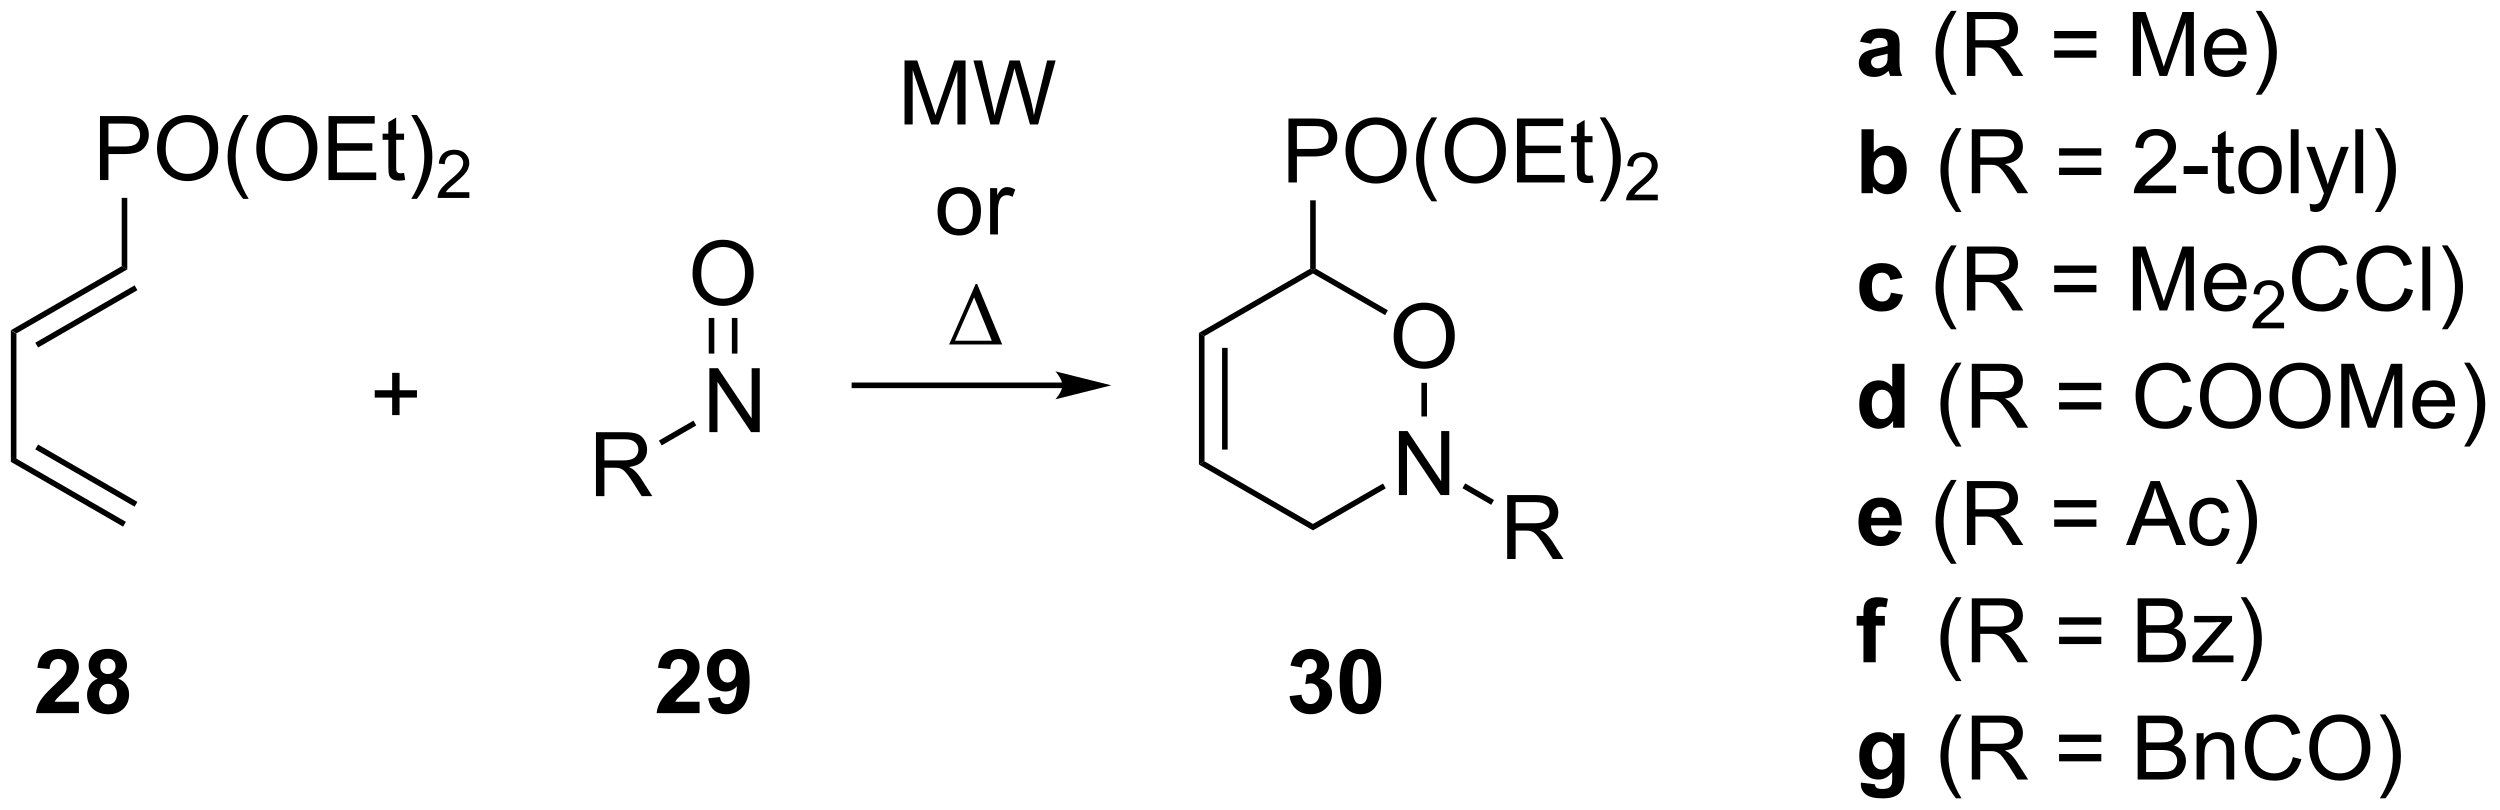 <?xml version="1.0" encoding="UTF-8"?>
<!DOCTYPE svg PUBLIC '-//W3C//DTD SVG 1.0//EN'
          'http://www.w3.org/TR/2001/REC-SVG-20010904/DTD/svg10.dtd'>
<svg stroke-dasharray="none" shape-rendering="auto" xmlns="http://www.w3.org/2000/svg" font-family="'Dialog'" text-rendering="auto" width="614" fill-opacity="1" color-interpolation="auto" color-rendering="auto" preserveAspectRatio="xMidYMid meet" font-size="12px" viewBox="0 0 614 199" fill="black" xmlns:xlink="http://www.w3.org/1999/xlink" stroke="black" image-rendering="auto" stroke-miterlimit="10" stroke-linecap="square" stroke-linejoin="miter" font-style="normal" stroke-width="1" height="199" stroke-dashoffset="0" font-weight="normal" stroke-opacity="1"
><!--Generated by the Batik Graphics2D SVG Generator--><defs id="genericDefs"
  /><g
  ><defs id="defs1"
    ><clipPath clipPathUnits="userSpaceOnUse" id="clipPath1"
      ><path d="M0.646 2.265 L230.533 2.265 L230.533 76.792 L0.646 76.792 L0.646 2.265 Z"
      /></clipPath
      ><clipPath clipPathUnits="userSpaceOnUse" id="clipPath2"
      ><path d="M-1.347 15.47 L-1.347 87.924 L222.148 87.924 L222.148 15.47 Z"
      /></clipPath
    ></defs
    ><g transform="scale(2.667,2.667) translate(-0.646,-2.265) matrix(1.029,0,0,1.029,2.031,-13.647)"
    ><path d="M-0.375 45.035 L0.125 45.323 L0.125 56.535 L-0.375 56.823 Z" stroke="none" clip-path="url(#clipPath2)"
    /></g
    ><g transform="matrix(2.743,0,0,2.743,3.695,-42.432)"
    ><path d="M0.125 45.323 L-0.375 45.035 L9.55 39.304 L10.05 39.593 ZM2.063 46.586 L10.956 41.452 L10.706 41.019 L1.813 46.153 Z" stroke="none" clip-path="url(#clipPath2)"
    /></g
    ><g transform="matrix(2.743,0,0,2.743,3.695,-42.432)"
    ><path d="M-0.375 56.823 L0.125 56.535 L9.925 62.192 L9.675 62.625 ZM1.813 55.704 L10.706 60.839 L10.956 60.406 L2.063 55.271 Z" stroke="none" clip-path="url(#clipPath2)"
    /></g
    ><g transform="matrix(2.743,0,0,2.743,3.695,-42.432)"
    ><path d="M7.604 31.589 L7.604 25.862 L9.766 25.862 Q10.336 25.862 10.636 25.917 Q11.057 25.987 11.341 26.185 Q11.628 26.38 11.802 26.737 Q11.977 27.091 11.977 27.518 Q11.977 28.248 11.511 28.755 Q11.047 29.261 9.831 29.261 L8.362 29.261 L8.362 31.589 L7.604 31.589 ZM8.362 28.584 L9.844 28.584 Q10.578 28.584 10.886 28.31 Q11.195 28.037 11.195 27.542 Q11.195 27.182 11.013 26.927 Q10.831 26.669 10.534 26.589 Q10.344 26.537 9.828 26.537 L8.362 26.537 L8.362 28.584 ZM12.711 28.8 Q12.711 27.373 13.477 26.568 Q14.242 25.761 15.453 25.761 Q16.245 25.761 16.88 26.141 Q17.518 26.518 17.852 27.195 Q18.188 27.873 18.188 28.732 Q18.188 29.604 17.836 30.292 Q17.485 30.979 16.839 31.334 Q16.195 31.688 15.448 31.688 Q14.641 31.688 14.003 31.297 Q13.367 30.904 13.039 30.229 Q12.711 29.552 12.711 28.8 ZM13.492 28.81 Q13.492 29.846 14.047 30.443 Q14.604 31.037 15.445 31.037 Q16.3 31.037 16.852 30.435 Q17.407 29.834 17.407 28.729 Q17.407 28.029 17.169 27.508 Q16.933 26.987 16.477 26.701 Q16.024 26.412 15.456 26.412 Q14.651 26.412 14.07 26.966 Q13.492 27.518 13.492 28.81 ZM20.418 33.274 Q19.835 32.539 19.431 31.555 Q19.03 30.568 19.03 29.513 Q19.03 28.584 19.332 27.732 Q19.684 26.745 20.418 25.763 L20.921 25.763 Q20.449 26.576 20.296 26.925 Q20.059 27.464 19.921 28.05 Q19.754 28.779 19.754 29.518 Q19.754 31.396 20.921 33.274 L20.418 33.274 ZM21.598 28.8 Q21.598 27.373 22.363 26.568 Q23.129 25.761 24.34 25.761 Q25.132 25.761 25.767 26.141 Q26.405 26.518 26.738 27.195 Q27.074 27.873 27.074 28.732 Q27.074 29.604 26.723 30.292 Q26.371 30.979 25.726 31.334 Q25.082 31.688 24.335 31.688 Q23.528 31.688 22.89 31.297 Q22.254 30.904 21.926 30.229 Q21.598 29.552 21.598 28.8 ZM22.379 28.81 Q22.379 29.846 22.934 30.443 Q23.491 31.037 24.332 31.037 Q25.186 31.037 25.738 30.435 Q26.293 29.834 26.293 28.729 Q26.293 28.029 26.056 27.508 Q25.819 26.987 25.363 26.701 Q24.91 26.412 24.343 26.412 Q23.538 26.412 22.957 26.966 Q22.379 27.518 22.379 28.81 ZM28.065 31.589 L28.065 25.862 L32.206 25.862 L32.206 26.537 L28.823 26.537 L28.823 28.292 L31.992 28.292 L31.992 28.964 L28.823 28.964 L28.823 30.912 L32.339 30.912 L32.339 31.589 L28.065 31.589 ZM34.831 30.959 L34.932 31.581 Q34.636 31.643 34.401 31.643 Q34.018 31.643 33.807 31.524 Q33.597 31.401 33.511 31.203 Q33.425 31.005 33.425 30.373 L33.425 27.987 L32.909 27.987 L32.909 27.44 L33.425 27.44 L33.425 26.412 L34.125 25.99 L34.125 27.44 L34.831 27.44 L34.831 27.987 L34.125 27.987 L34.125 30.412 Q34.125 30.714 34.162 30.8 Q34.198 30.886 34.282 30.938 Q34.367 30.987 34.524 30.987 Q34.641 30.987 34.831 30.959 ZM35.981 33.274 L35.475 33.274 Q36.645 31.396 36.645 29.518 Q36.645 28.784 36.475 28.06 Q36.343 27.474 36.106 26.935 Q35.952 26.584 35.475 25.763 L35.981 25.763 Q36.715 26.745 37.067 27.732 Q37.366 28.584 37.366 29.513 Q37.366 30.568 36.962 31.555 Q36.559 32.539 35.981 33.274 Z" stroke="none" clip-path="url(#clipPath2)"
    /></g
    ><g transform="matrix(2.743,0,0,2.743,3.695,-42.432)"
    ><path d="M40.677 32.681 L40.677 33.189 L37.837 33.189 Q37.831 32.997 37.899 32.822 Q38.007 32.532 38.245 32.251 Q38.485 31.97 38.937 31.601 Q39.636 31.027 39.882 30.691 Q40.128 30.355 40.128 30.056 Q40.128 29.743 39.903 29.529 Q39.681 29.312 39.319 29.312 Q38.938 29.312 38.71 29.54 Q38.481 29.769 38.479 30.173 L37.937 30.118 Q37.993 29.511 38.356 29.195 Q38.72 28.876 39.331 28.876 Q39.95 28.876 40.309 29.22 Q40.671 29.562 40.671 30.068 Q40.671 30.325 40.565 30.575 Q40.46 30.823 40.214 31.099 Q39.97 31.374 39.401 31.855 Q38.927 32.253 38.792 32.396 Q38.657 32.538 38.569 32.681 L40.677 32.681 Z" stroke="none" clip-path="url(#clipPath2)"
    /></g
    ><g transform="matrix(2.743,0,0,2.743,3.695,-42.432)"
    ><path d="M10.05 39.593 L9.55 39.304 L9.55 33.188 L10.05 33.188 Z" stroke="none" clip-path="url(#clipPath2)"
    /></g
    ><g transform="matrix(2.743,0,0,2.743,3.695,-42.432)"
    ><path d="M33.765 52.637 L33.765 51.067 L32.205 51.067 L32.205 50.411 L33.765 50.411 L33.765 48.853 L34.429 48.853 L34.429 50.411 L35.986 50.411 L35.986 51.067 L34.429 51.067 L34.429 52.637 L33.765 52.637 Z" stroke="none" clip-path="url(#clipPath2)"
    /></g
    ><g transform="matrix(2.743,0,0,2.743,3.695,-42.432)"
    ><path d="M60.66 39.974 Q60.66 38.547 61.426 37.742 Q62.191 36.935 63.402 36.935 Q64.194 36.935 64.829 37.315 Q65.468 37.693 65.801 38.37 Q66.137 39.047 66.137 39.906 Q66.137 40.779 65.785 41.466 Q65.434 42.154 64.788 42.508 Q64.145 42.862 63.397 42.862 Q62.59 42.862 61.952 42.471 Q61.316 42.078 60.988 41.404 Q60.66 40.727 60.66 39.974 ZM61.441 39.985 Q61.441 41.021 61.996 41.617 Q62.553 42.211 63.395 42.211 Q64.249 42.211 64.801 41.61 Q65.356 41.008 65.356 39.904 Q65.356 39.203 65.119 38.682 Q64.882 38.162 64.426 37.875 Q63.973 37.586 63.405 37.586 Q62.6 37.586 62.02 38.141 Q61.441 38.693 61.441 39.985 Z" stroke="none" clip-path="url(#clipPath2)"
    /></g
    ><g transform="matrix(2.743,0,0,2.743,3.695,-42.432)"
    ><path d="M62.167 54.163 L62.167 48.437 L62.945 48.437 L65.953 52.931 L65.953 48.437 L66.68 48.437 L66.68 54.163 L65.901 54.163 L62.893 49.663 L62.893 54.163 L62.167 54.163 Z" stroke="none" clip-path="url(#clipPath2)"
    /></g
    ><g transform="matrix(2.743,0,0,2.743,3.695,-42.432)"
    ><path d="M64.182 43.936 L64.682 43.936 L64.682 47.129 L64.182 47.129 ZM62.112 43.936 L62.112 47.129 L62.612 47.129 L62.612 43.936 Z" stroke="none" clip-path="url(#clipPath2)"
    /></g
    ><g transform="matrix(2.743,0,0,2.743,3.695,-42.432)"
    ><path d="M52.013 59.893 L52.013 54.167 L54.552 54.167 Q55.317 54.167 55.716 54.32 Q56.114 54.474 56.351 54.865 Q56.591 55.255 56.591 55.729 Q56.591 56.339 56.195 56.758 Q55.802 57.174 54.976 57.286 Q55.278 57.432 55.435 57.573 Q55.765 57.878 56.062 58.333 L57.06 59.893 L56.106 59.893 L55.349 58.7 Q55.015 58.185 54.799 57.911 Q54.586 57.638 54.416 57.529 Q54.247 57.419 54.07 57.378 Q53.942 57.349 53.648 57.349 L52.77 57.349 L52.77 59.893 L52.013 59.893 ZM52.77 56.693 L54.398 56.693 Q54.919 56.693 55.211 56.586 Q55.505 56.479 55.656 56.242 Q55.81 56.005 55.81 55.729 Q55.81 55.323 55.513 55.062 Q55.218 54.799 54.583 54.799 L52.77 54.799 L52.77 56.693 Z" stroke="none" clip-path="url(#clipPath2)"
    /></g
    ><g transform="matrix(2.743,0,0,2.743,3.695,-42.432)"
    ><path d="M60.742 53.13 L60.992 53.563 L57.898 55.35 L57.648 54.916 Z" stroke="none" clip-path="url(#clipPath2)"
    /></g
    ><g transform="matrix(2.743,0,0,2.743,3.695,-42.432)"
    ><path d="M93.78 49.721 L75.155 49.721 L74.905 49.721 L74.905 50.221 L75.155 50.221 L93.78 50.221 L94.03 50.221 L94.03 49.721 L93.78 49.721 ZM98.155 49.971 L93.155 48.721 C93.155 48.721 93.78 49.424 93.78 49.971 C93.78 50.517 93.155 51.221 93.155 51.221 Z" stroke="none" clip-path="url(#clipPath2)"
    /></g
    ><g transform="matrix(2.743,0,0,2.743,3.695,-42.432)"
    ><path d="M79.641 26.611 L79.641 20.884 L80.781 20.884 L82.138 24.939 Q82.325 25.504 82.411 25.786 Q82.508 25.473 82.716 24.869 L84.086 20.884 L85.107 20.884 L85.107 26.611 L84.375 26.611 L84.375 21.817 L82.711 26.611 L82.029 26.611 L80.372 21.736 L80.372 26.611 L79.641 26.611 ZM87.328 26.611 L85.81 20.884 L86.586 20.884 L87.458 24.637 Q87.599 25.228 87.7 25.809 Q87.919 24.892 87.958 24.752 L89.047 20.884 L89.961 20.884 L90.781 23.783 Q91.091 24.861 91.227 25.809 Q91.336 25.267 91.513 24.564 L92.411 20.884 L93.172 20.884 L91.602 26.611 L90.872 26.611 L89.664 22.247 Q89.513 21.7 89.484 21.575 Q89.396 21.971 89.318 22.247 L88.102 26.611 L87.328 26.611 Z" stroke="none" clip-path="url(#clipPath2)"
    /></g
    ><g transform="matrix(2.743,0,0,2.743,3.695,-42.432)"
    ><path d="M82.6 34.386 Q82.6 33.234 83.24 32.68 Q83.777 32.219 84.545 32.219 Q85.402 32.219 85.943 32.779 Q86.487 33.339 86.487 34.328 Q86.487 35.128 86.245 35.589 Q86.006 36.047 85.547 36.302 Q85.089 36.555 84.545 36.555 Q83.675 36.555 83.136 35.998 Q82.6 35.438 82.6 34.386 ZM83.323 34.386 Q83.323 35.182 83.67 35.581 Q84.019 35.977 84.545 35.977 Q85.068 35.977 85.415 35.578 Q85.764 35.18 85.764 34.362 Q85.764 33.594 85.415 33.198 Q85.066 32.8 84.545 32.8 Q84.019 32.8 83.67 33.196 Q83.323 33.589 83.323 34.386 ZM87.304 36.461 L87.304 32.313 L87.937 32.313 L87.937 32.94 Q88.179 32.5 88.382 32.359 Q88.588 32.219 88.835 32.219 Q89.189 32.219 89.557 32.446 L89.314 33.096 Q89.057 32.946 88.799 32.946 Q88.57 32.946 88.385 33.084 Q88.202 33.221 88.124 33.469 Q88.007 33.844 88.007 34.289 L88.007 36.461 L87.304 36.461 Z" stroke="none" clip-path="url(#clipPath2)"
    /></g
    ><g transform="matrix(2.743,0,0,2.743,3.695,-42.432)"
    ><path d="M83.637 46.311 L86.012 40.892 L86.144 40.892 L88.387 46.311 L83.637 46.311 ZM87.454 45.978 L85.871 42.087 L84.16 45.978 L87.454 45.978 Z" stroke="none" clip-path="url(#clipPath2)"
    /></g
    ><g transform="matrix(2.743,0,0,2.743,3.695,-42.432)"
    ><path d="M123.906 59.793 L123.906 54.067 L124.684 54.067 L127.692 58.562 L127.692 54.067 L128.418 54.067 L128.418 59.793 L127.64 59.793 L124.632 55.293 L124.632 59.793 L123.906 59.793 Z" stroke="none" clip-path="url(#clipPath2)"
    /></g
    ><g transform="matrix(2.743,0,0,2.743,3.695,-42.432)"
    ><path d="M123.434 45.604 Q123.434 44.177 124.2 43.373 Q124.965 42.565 126.176 42.565 Q126.968 42.565 127.603 42.946 Q128.241 43.323 128.575 44 Q128.911 44.677 128.911 45.537 Q128.911 46.409 128.559 47.096 Q128.208 47.784 127.562 48.138 Q126.918 48.492 126.171 48.492 Q125.364 48.492 124.726 48.102 Q124.09 47.709 123.762 47.034 Q123.434 46.357 123.434 45.604 ZM124.215 45.615 Q124.215 46.651 124.77 47.248 Q125.327 47.841 126.168 47.841 Q127.023 47.841 127.575 47.24 Q128.129 46.638 128.129 45.534 Q128.129 44.834 127.892 44.313 Q127.656 43.792 127.2 43.505 Q126.747 43.216 126.179 43.216 Q125.374 43.216 124.793 43.771 Q124.215 44.323 124.215 45.615 Z" stroke="none" clip-path="url(#clipPath2)"
    /></g
    ><g transform="matrix(2.743,0,0,2.743,3.695,-42.432)"
    ><path d="M106.002 45.274 L106.502 45.563 L106.502 56.774 L106.002 57.063 ZM108.073 46.614 L108.073 55.723 L108.573 55.723 L108.573 46.614 Z" stroke="none" clip-path="url(#clipPath2)"
    /></g
    ><g transform="matrix(2.743,0,0,2.743,3.695,-42.432)"
    ><path d="M106.002 57.063 L106.502 56.774 L116.212 62.38 L116.212 62.957 Z" stroke="none" clip-path="url(#clipPath2)"
    /></g
    ><g transform="matrix(2.743,0,0,2.743,3.695,-42.432)"
    ><path d="M116.212 62.957 L116.212 62.38 L122.481 58.761 L122.731 59.194 Z" stroke="none" clip-path="url(#clipPath2)"
    /></g
    ><g transform="matrix(2.743,0,0,2.743,3.695,-42.432)"
    ><path d="M126.421 52.759 L125.921 52.759 L125.921 49.745 L126.421 49.745 Z" stroke="none" clip-path="url(#clipPath2)"
    /></g
    ><g transform="matrix(2.743,0,0,2.743,3.695,-42.432)"
    ><path d="M122.919 43.252 L122.669 43.685 L116.212 39.957 L116.212 39.668 L116.462 39.524 Z" stroke="none" clip-path="url(#clipPath2)"
    /></g
    ><g transform="matrix(2.743,0,0,2.743,3.695,-42.432)"
    ><path d="M115.962 39.524 L116.212 39.668 L116.212 39.957 L106.502 45.563 L106.002 45.274 Z" stroke="none" clip-path="url(#clipPath2)"
    /></g
    ><g transform="matrix(2.743,0,0,2.743,3.695,-42.432)"
    ><path d="M114.016 31.808 L114.016 26.082 L116.178 26.082 Q116.748 26.082 117.048 26.136 Q117.47 26.207 117.754 26.405 Q118.04 26.6 118.214 26.957 Q118.389 27.311 118.389 27.738 Q118.389 28.467 117.923 28.975 Q117.459 29.48 116.243 29.48 L114.774 29.48 L114.774 31.808 L114.016 31.808 ZM114.774 28.803 L116.256 28.803 Q116.99 28.803 117.298 28.53 Q117.608 28.256 117.608 27.761 Q117.608 27.402 117.425 27.147 Q117.243 26.889 116.946 26.808 Q116.756 26.756 116.24 26.756 L114.774 26.756 L114.774 28.803 ZM119.123 29.019 Q119.123 27.592 119.889 26.788 Q120.654 25.98 121.865 25.98 Q122.657 25.98 123.293 26.36 Q123.93 26.738 124.264 27.415 Q124.6 28.092 124.6 28.951 Q124.6 29.824 124.248 30.511 Q123.897 31.199 123.251 31.553 Q122.608 31.907 121.86 31.907 Q121.053 31.907 120.415 31.517 Q119.779 31.123 119.451 30.449 Q119.123 29.772 119.123 29.019 ZM119.904 29.03 Q119.904 30.066 120.459 30.663 Q121.016 31.256 121.858 31.256 Q122.712 31.256 123.264 30.655 Q123.819 30.053 123.819 28.949 Q123.819 28.248 123.582 27.728 Q123.345 27.207 122.889 26.92 Q122.436 26.631 121.868 26.631 Q121.063 26.631 120.483 27.186 Q119.904 27.738 119.904 29.03 ZM126.83 33.493 Q126.247 32.759 125.843 31.774 Q125.442 30.788 125.442 29.733 Q125.442 28.803 125.744 27.951 Q126.096 26.965 126.83 25.983 L127.333 25.983 Q126.862 26.795 126.708 27.144 Q126.471 27.683 126.333 28.269 Q126.166 28.998 126.166 29.738 Q126.166 31.616 127.333 33.493 L126.83 33.493 ZM128.01 29.019 Q128.01 27.592 128.776 26.788 Q129.541 25.98 130.752 25.98 Q131.544 25.98 132.179 26.36 Q132.817 26.738 133.151 27.415 Q133.487 28.092 133.487 28.951 Q133.487 29.824 133.135 30.511 Q132.783 31.199 132.138 31.553 Q131.494 31.907 130.747 31.907 Q129.94 31.907 129.302 31.517 Q128.666 31.123 128.338 30.449 Q128.01 29.772 128.01 29.019 ZM128.791 29.03 Q128.791 30.066 129.346 30.663 Q129.903 31.256 130.744 31.256 Q131.599 31.256 132.151 30.655 Q132.705 30.053 132.705 28.949 Q132.705 28.248 132.468 27.728 Q132.231 27.207 131.776 26.92 Q131.322 26.631 130.755 26.631 Q129.95 26.631 129.369 27.186 Q128.791 27.738 128.791 29.03 ZM134.477 31.808 L134.477 26.082 L138.618 26.082 L138.618 26.756 L135.235 26.756 L135.235 28.511 L138.405 28.511 L138.405 29.183 L135.235 29.183 L135.235 31.131 L138.751 31.131 L138.751 31.808 L134.477 31.808 ZM141.243 31.178 L141.345 31.8 Q141.048 31.863 140.813 31.863 Q140.43 31.863 140.22 31.743 Q140.009 31.621 139.923 31.423 Q139.837 31.225 139.837 30.592 L139.837 28.207 L139.321 28.207 L139.321 27.66 L139.837 27.66 L139.837 26.631 L140.537 26.209 L140.537 27.66 L141.243 27.66 L141.243 28.207 L140.537 28.207 L140.537 30.631 Q140.537 30.933 140.574 31.019 Q140.61 31.105 140.694 31.157 Q140.78 31.207 140.936 31.207 Q141.053 31.207 141.243 31.178 ZM142.393 33.493 L141.888 33.493 Q143.057 31.616 143.057 29.738 Q143.057 29.004 142.888 28.28 Q142.755 27.694 142.518 27.155 Q142.364 26.803 141.888 25.983 L142.393 25.983 Q143.127 26.965 143.479 27.951 Q143.778 28.803 143.778 29.733 Q143.778 30.788 143.375 31.774 Q142.971 32.759 142.393 33.493 Z" stroke="none" clip-path="url(#clipPath2)"
    /></g
    ><g transform="matrix(2.743,0,0,2.743,3.695,-42.432)"
    ><path d="M147.089 32.901 L147.089 33.408 L144.249 33.408 Q144.243 33.217 144.311 33.041 Q144.419 32.752 144.657 32.471 Q144.897 32.19 145.349 31.82 Q146.048 31.246 146.294 30.91 Q146.54 30.574 146.54 30.276 Q146.54 29.963 146.315 29.748 Q146.093 29.531 145.731 29.531 Q145.351 29.531 145.122 29.76 Q144.893 29.988 144.892 30.393 L144.349 30.338 Q144.405 29.731 144.768 29.414 Q145.132 29.096 145.743 29.096 Q146.362 29.096 146.722 29.439 Q147.083 29.781 147.083 30.287 Q147.083 30.545 146.977 30.795 Q146.872 31.043 146.626 31.319 Q146.382 31.594 145.813 32.074 Q145.339 32.473 145.204 32.615 Q145.069 32.758 144.981 32.901 L147.089 32.901 Z" stroke="none" clip-path="url(#clipPath2)"
    /></g
    ><g transform="matrix(2.743,0,0,2.743,3.695,-42.432)"
    ><path d="M116.462 39.524 L116.212 39.668 L115.962 39.524 L115.962 33.408 L116.462 33.408 Z" stroke="none" clip-path="url(#clipPath2)"
    /></g
    ><g transform="matrix(2.743,0,0,2.743,3.695,-42.432)"
    ><path d="M133.601 65.523 L133.601 59.797 L136.14 59.797 Q136.906 59.797 137.304 59.95 Q137.703 60.104 137.94 60.495 Q138.179 60.885 138.179 61.359 Q138.179 61.969 137.783 62.388 Q137.39 62.805 136.565 62.917 Q136.867 63.062 137.023 63.203 Q137.354 63.508 137.65 63.964 L138.648 65.523 L137.695 65.523 L136.937 64.331 Q136.604 63.815 136.387 63.542 Q136.174 63.268 136.005 63.159 Q135.835 63.049 135.658 63.008 Q135.531 62.979 135.236 62.979 L134.359 62.979 L134.359 65.523 L133.601 65.523 ZM134.359 62.323 L135.986 62.323 Q136.507 62.323 136.799 62.216 Q137.093 62.109 137.244 61.872 Q137.398 61.635 137.398 61.359 Q137.398 60.953 137.101 60.693 Q136.807 60.43 136.171 60.43 L134.359 60.43 L134.359 62.323 Z" stroke="none" clip-path="url(#clipPath2)"
    /></g
    ><g transform="matrix(2.743,0,0,2.743,3.695,-42.432)"
    ><path d="M129.596 59.184 L129.846 58.752 L132.421 60.238 L132.171 60.671 Z" stroke="none" clip-path="url(#clipPath2)"
    /></g
    ><g transform="matrix(2.743,0,0,2.743,3.695,-42.432)"
    ><path d="M5.719 78.299 L5.719 79.319 L1.872 79.319 Q1.935 78.741 2.247 78.223 Q2.56 77.705 3.482 76.851 Q4.224 76.158 4.391 75.913 Q4.617 75.572 4.617 75.241 Q4.617 74.874 4.419 74.676 Q4.224 74.478 3.875 74.478 Q3.531 74.478 3.328 74.687 Q3.125 74.892 3.094 75.374 L2 75.265 Q2.099 74.359 2.615 73.965 Q3.13 73.569 3.904 73.569 Q4.75 73.569 5.234 74.028 Q5.719 74.484 5.719 75.163 Q5.719 75.549 5.581 75.9 Q5.443 76.249 5.141 76.632 Q4.943 76.885 4.422 77.361 Q3.904 77.838 3.763 77.994 Q3.625 78.15 3.539 78.299 L5.719 78.299 ZM7.402 76.228 Q6.978 76.049 6.783 75.736 Q6.59 75.421 6.59 75.046 Q6.59 74.405 7.038 73.989 Q7.486 73.569 8.309 73.569 Q9.126 73.569 9.577 73.989 Q10.027 74.405 10.027 75.046 Q10.027 75.444 9.819 75.754 Q9.613 76.064 9.238 76.228 Q9.715 76.421 9.962 76.788 Q10.212 77.155 10.212 77.635 Q10.212 78.429 9.704 78.926 Q9.199 79.421 8.361 79.421 Q7.58 79.421 7.059 79.01 Q6.447 78.525 6.447 77.681 Q6.447 77.218 6.676 76.83 Q6.908 76.439 7.402 76.228 ZM7.629 75.124 Q7.629 75.452 7.814 75.637 Q8.001 75.819 8.309 75.819 Q8.621 75.819 8.809 75.635 Q8.996 75.447 8.996 75.119 Q8.996 74.812 8.811 74.627 Q8.626 74.439 8.322 74.439 Q8.004 74.439 7.816 74.627 Q7.629 74.814 7.629 75.124 ZM7.527 77.577 Q7.527 78.03 7.759 78.285 Q7.994 78.538 8.34 78.538 Q8.681 78.538 8.902 78.293 Q9.126 78.049 9.126 77.588 Q9.126 77.187 8.9 76.942 Q8.673 76.697 8.324 76.697 Q7.923 76.697 7.725 76.976 Q7.527 77.252 7.527 77.577 Z" stroke="none" clip-path="url(#clipPath2)"
    /></g
    ><g transform="matrix(2.743,0,0,2.743,3.695,-42.432)"
    ><path d="M166.193 19.384 L165.195 19.205 Q165.365 18.603 165.774 18.314 Q166.185 18.025 166.992 18.025 Q167.727 18.025 168.086 18.2 Q168.445 18.372 168.591 18.64 Q168.74 18.908 168.74 19.622 L168.727 20.903 Q168.727 21.45 168.779 21.71 Q168.833 21.97 168.977 22.267 L167.891 22.267 Q167.849 22.158 167.787 21.942 Q167.758 21.845 167.748 21.814 Q167.466 22.088 167.146 22.226 Q166.826 22.361 166.461 22.361 Q165.82 22.361 165.451 22.015 Q165.083 21.666 165.083 21.134 Q165.083 20.783 165.25 20.507 Q165.419 20.231 165.721 20.085 Q166.024 19.939 166.594 19.83 Q167.365 19.684 167.662 19.559 L167.662 19.45 Q167.662 19.134 167.505 18.999 Q167.349 18.864 166.914 18.864 Q166.623 18.864 166.458 18.981 Q166.294 19.095 166.193 19.384 ZM167.662 20.275 Q167.451 20.345 166.992 20.444 Q166.537 20.541 166.396 20.634 Q166.18 20.785 166.18 21.02 Q166.18 21.252 166.352 21.421 Q166.524 21.588 166.789 21.588 Q167.086 21.588 167.357 21.392 Q167.555 21.244 167.617 21.028 Q167.662 20.887 167.662 20.494 L167.662 20.275 Z" stroke="none" clip-path="url(#clipPath2)"
    /></g
    ><g transform="matrix(2.743,0,0,2.743,3.695,-42.432)"
    ><path d="M173.341 23.952 Q172.758 23.218 172.354 22.233 Q171.953 21.247 171.953 20.192 Q171.953 19.262 172.255 18.41 Q172.607 17.424 173.341 16.442 L173.844 16.442 Q173.373 17.254 173.219 17.603 Q172.982 18.142 172.844 18.728 Q172.677 19.457 172.677 20.197 Q172.677 22.075 173.844 23.952 L173.341 23.952 ZM174.763 22.267 L174.763 16.541 L177.302 16.541 Q178.068 16.541 178.466 16.694 Q178.865 16.848 179.102 17.239 Q179.341 17.629 179.341 18.103 Q179.341 18.713 178.945 19.132 Q178.552 19.549 177.727 19.66 Q178.029 19.806 178.185 19.947 Q178.516 20.252 178.813 20.707 L179.81 22.267 L178.857 22.267 L178.099 21.075 Q177.766 20.559 177.55 20.285 Q177.336 20.012 177.167 19.903 Q176.998 19.793 176.82 19.752 Q176.693 19.723 176.399 19.723 L175.521 19.723 L175.521 22.267 L174.763 22.267 ZM175.521 19.067 L177.149 19.067 Q177.669 19.067 177.961 18.96 Q178.255 18.853 178.406 18.616 Q178.56 18.379 178.56 18.103 Q178.56 17.697 178.263 17.437 Q177.969 17.174 177.333 17.174 L175.521 17.174 L175.521 19.067 ZM186.359 18.9 L182.578 18.9 L182.578 18.244 L186.359 18.244 L186.359 18.9 ZM186.359 20.637 L182.578 20.637 L182.578 19.981 L186.359 19.981 L186.359 20.637 ZM189.621 22.267 L189.621 16.541 L190.762 16.541 L192.119 20.595 Q192.306 21.16 192.392 21.442 Q192.488 21.129 192.697 20.525 L194.066 16.541 L195.087 16.541 L195.087 22.267 L194.356 22.267 L194.356 17.473 L192.691 22.267 L192.009 22.267 L190.353 17.392 L190.353 22.267 L189.621 22.267 ZM199.059 20.931 L199.785 21.02 Q199.613 21.658 199.147 22.009 Q198.684 22.361 197.962 22.361 Q197.051 22.361 196.517 21.801 Q195.986 21.239 195.986 20.228 Q195.986 19.181 196.525 18.603 Q197.064 18.025 197.923 18.025 Q198.754 18.025 199.28 18.593 Q199.809 19.158 199.809 20.184 Q199.809 20.247 199.806 20.372 L196.712 20.372 Q196.751 21.056 197.098 21.421 Q197.447 21.783 197.965 21.783 Q198.353 21.783 198.626 21.58 Q198.9 21.377 199.059 20.931 ZM196.751 19.793 L199.066 19.793 Q199.02 19.27 198.801 19.009 Q198.465 18.603 197.931 18.603 Q197.447 18.603 197.116 18.929 Q196.785 19.252 196.751 19.793 ZM201.13 23.952 L200.625 23.952 Q201.794 22.075 201.794 20.197 Q201.794 19.463 201.625 18.739 Q201.492 18.153 201.255 17.614 Q201.102 17.262 200.625 16.442 L201.13 16.442 Q201.865 17.424 202.216 18.41 Q202.516 19.262 202.516 20.192 Q202.516 21.247 202.112 22.233 Q201.708 23.218 201.13 23.952 Z" stroke="none" clip-path="url(#clipPath2)"
    /></g
    ><g transform="matrix(2.743,0,0,2.743,3.695,-42.432)"
    ><path d="M165.326 32.767 L165.326 27.041 L166.422 27.041 L166.422 29.103 Q166.93 28.525 167.625 28.525 Q168.383 28.525 168.878 29.075 Q169.375 29.622 169.375 30.65 Q169.375 31.713 168.87 32.288 Q168.365 32.861 167.641 32.861 Q167.287 32.861 166.94 32.684 Q166.594 32.504 166.344 32.158 L166.344 32.767 L165.326 32.767 ZM166.414 30.603 Q166.414 31.247 166.617 31.556 Q166.904 31.994 167.375 31.994 Q167.74 31.994 167.995 31.684 Q168.25 31.372 168.25 30.705 Q168.25 29.994 167.992 29.679 Q167.734 29.364 167.333 29.364 Q166.938 29.364 166.675 29.671 Q166.414 29.978 166.414 30.603 Z" stroke="none" clip-path="url(#clipPath2)"
    /></g
    ><g transform="matrix(2.743,0,0,2.743,3.695,-42.432)"
    ><path d="M173.779 34.452 Q173.195 33.718 172.792 32.733 Q172.391 31.747 172.391 30.692 Q172.391 29.762 172.693 28.91 Q173.044 27.924 173.779 26.942 L174.281 26.942 Q173.81 27.754 173.656 28.103 Q173.419 28.642 173.281 29.228 Q173.115 29.957 173.115 30.697 Q173.115 32.575 174.281 34.452 L173.779 34.452 ZM175.201 32.767 L175.201 27.041 L177.74 27.041 Q178.505 27.041 178.904 27.194 Q179.302 27.348 179.539 27.739 Q179.779 28.129 179.779 28.603 Q179.779 29.213 179.383 29.632 Q178.99 30.049 178.164 30.16 Q178.466 30.306 178.623 30.447 Q178.953 30.752 179.25 31.207 L180.248 32.767 L179.294 32.767 L178.537 31.575 Q178.203 31.059 177.987 30.785 Q177.774 30.512 177.604 30.403 Q177.435 30.293 177.258 30.252 Q177.13 30.223 176.836 30.223 L175.958 30.223 L175.958 32.767 L175.201 32.767 ZM175.958 29.567 L177.586 29.567 Q178.107 29.567 178.399 29.46 Q178.693 29.353 178.844 29.116 Q178.998 28.879 178.998 28.603 Q178.998 28.197 178.701 27.937 Q178.406 27.674 177.771 27.674 L175.958 27.674 L175.958 29.567 ZM186.797 29.4 L183.016 29.4 L183.016 28.744 L186.797 28.744 L186.797 29.4 ZM186.797 31.137 L183.016 31.137 L183.016 30.481 L186.797 30.481 L186.797 31.137 ZM193.494 32.09 L193.494 32.767 L189.707 32.767 Q189.699 32.512 189.791 32.278 Q189.934 31.892 190.251 31.517 Q190.572 31.142 191.173 30.65 Q192.106 29.884 192.434 29.437 Q192.762 28.989 192.762 28.59 Q192.762 28.174 192.462 27.887 Q192.166 27.598 191.684 27.598 Q191.176 27.598 190.871 27.903 Q190.566 28.207 190.564 28.747 L189.84 28.674 Q189.916 27.864 190.4 27.442 Q190.884 27.017 191.699 27.017 Q192.525 27.017 193.004 27.476 Q193.486 27.931 193.486 28.606 Q193.486 28.95 193.345 29.283 Q193.204 29.614 192.876 29.981 Q192.551 30.348 191.793 30.989 Q191.16 31.52 190.981 31.71 Q190.801 31.9 190.684 32.09 L193.494 32.09 ZM194.169 31.049 L194.169 30.34 L196.328 30.34 L196.328 31.049 L194.169 31.049 ZM198.641 32.137 L198.742 32.76 Q198.445 32.822 198.211 32.822 Q197.828 32.822 197.617 32.702 Q197.406 32.58 197.32 32.382 Q197.234 32.184 197.234 31.551 L197.234 29.166 L196.719 29.166 L196.719 28.619 L197.234 28.619 L197.234 27.59 L197.935 27.168 L197.935 28.619 L198.641 28.619 L198.641 29.166 L197.935 29.166 L197.935 31.59 Q197.935 31.892 197.971 31.978 Q198.008 32.064 198.091 32.116 Q198.177 32.166 198.333 32.166 Q198.451 32.166 198.641 32.137 ZM199.066 30.692 Q199.066 29.541 199.707 28.986 Q200.244 28.525 201.012 28.525 Q201.869 28.525 202.41 29.085 Q202.954 29.645 202.954 30.634 Q202.954 31.434 202.712 31.895 Q202.473 32.353 202.014 32.608 Q201.556 32.861 201.012 32.861 Q200.142 32.861 199.603 32.304 Q199.066 31.744 199.066 30.692 ZM199.791 30.692 Q199.791 31.489 200.137 31.887 Q200.486 32.283 201.012 32.283 Q201.535 32.283 201.882 31.884 Q202.231 31.486 202.231 30.668 Q202.231 29.9 201.882 29.504 Q201.533 29.106 201.012 29.106 Q200.486 29.106 200.137 29.502 Q199.791 29.895 199.791 30.692 ZM203.763 32.767 L203.763 27.041 L204.466 27.041 L204.466 32.767 L203.763 32.767 ZM205.525 34.366 L205.447 33.705 Q205.676 33.767 205.848 33.767 Q206.082 33.767 206.223 33.689 Q206.363 33.611 206.454 33.47 Q206.52 33.366 206.668 32.947 Q206.689 32.89 206.731 32.775 L205.158 28.619 L205.916 28.619 L206.778 31.02 Q206.947 31.478 207.079 31.981 Q207.199 31.497 207.369 31.035 L208.254 28.619 L208.957 28.619 L207.379 32.838 Q207.126 33.523 206.986 33.78 Q206.798 34.127 206.556 34.288 Q206.314 34.452 205.978 34.452 Q205.775 34.452 205.525 34.366 ZM209.541 32.767 L209.541 27.041 L210.244 27.041 L210.244 32.767 L209.541 32.767 ZM211.794 34.452 L211.289 34.452 Q212.458 32.575 212.458 30.697 Q212.458 29.963 212.289 29.239 Q212.156 28.653 211.919 28.114 Q211.766 27.762 211.289 26.942 L211.794 26.942 Q212.529 27.924 212.88 28.91 Q213.18 29.762 213.18 30.692 Q213.18 31.747 212.776 32.733 Q212.373 33.718 211.794 34.452 Z" stroke="none" clip-path="url(#clipPath2)"
    /></g
    ><g transform="matrix(2.743,0,0,2.743,3.695,-42.432)"
    ><path d="M168.99 40.345 L167.906 40.541 Q167.852 40.215 167.659 40.051 Q167.466 39.887 167.156 39.887 Q166.748 39.887 166.503 40.171 Q166.258 40.455 166.258 41.119 Q166.258 41.856 166.505 42.16 Q166.755 42.465 167.172 42.465 Q167.484 42.465 167.682 42.288 Q167.883 42.111 167.966 41.676 L169.044 41.861 Q168.875 42.603 168.399 42.983 Q167.922 43.361 167.123 43.361 Q166.211 43.361 165.669 42.788 Q165.13 42.213 165.13 41.197 Q165.13 40.168 165.672 39.598 Q166.216 39.025 167.141 39.025 Q167.899 39.025 168.346 39.351 Q168.794 39.676 168.99 40.345 Z" stroke="none" clip-path="url(#clipPath2)"
    /></g
    ><g transform="matrix(2.743,0,0,2.743,3.695,-42.432)"
    ><path d="M173.341 44.952 Q172.758 44.218 172.354 43.233 Q171.953 42.246 171.953 41.192 Q171.953 40.262 172.255 39.41 Q172.607 38.423 173.341 37.442 L173.844 37.442 Q173.373 38.254 173.219 38.603 Q172.982 39.142 172.844 39.728 Q172.677 40.457 172.677 41.197 Q172.677 43.075 173.844 44.952 L173.341 44.952 ZM174.763 43.267 L174.763 37.541 L177.302 37.541 Q178.068 37.541 178.466 37.694 Q178.865 37.848 179.102 38.239 Q179.341 38.629 179.341 39.103 Q179.341 39.713 178.945 40.132 Q178.552 40.548 177.727 40.66 Q178.029 40.806 178.185 40.947 Q178.516 41.252 178.813 41.707 L179.81 43.267 L178.857 43.267 L178.099 42.075 Q177.766 41.559 177.55 41.285 Q177.336 41.012 177.167 40.903 Q176.998 40.793 176.82 40.752 Q176.693 40.723 176.399 40.723 L175.521 40.723 L175.521 43.267 L174.763 43.267 ZM175.521 40.067 L177.149 40.067 Q177.669 40.067 177.961 39.96 Q178.255 39.853 178.406 39.616 Q178.56 39.379 178.56 39.103 Q178.56 38.697 178.263 38.437 Q177.969 38.173 177.333 38.173 L175.521 38.173 L175.521 40.067 ZM186.359 39.9 L182.578 39.9 L182.578 39.244 L186.359 39.244 L186.359 39.9 ZM186.359 41.637 L182.578 41.637 L182.578 40.981 L186.359 40.981 L186.359 41.637 ZM189.621 43.267 L189.621 37.541 L190.762 37.541 L192.119 41.595 Q192.306 42.16 192.392 42.442 Q192.488 42.129 192.697 41.525 L194.066 37.541 L195.087 37.541 L195.087 43.267 L194.356 43.267 L194.356 38.473 L192.691 43.267 L192.009 43.267 L190.353 38.392 L190.353 43.267 L189.621 43.267 ZM199.059 41.931 L199.785 42.02 Q199.613 42.658 199.147 43.01 Q198.684 43.361 197.962 43.361 Q197.051 43.361 196.517 42.801 Q195.986 42.239 195.986 41.228 Q195.986 40.181 196.525 39.603 Q197.064 39.025 197.923 39.025 Q198.754 39.025 199.28 39.593 Q199.809 40.158 199.809 41.184 Q199.809 41.246 199.806 41.371 L196.712 41.371 Q196.751 42.056 197.098 42.421 Q197.447 42.783 197.965 42.783 Q198.353 42.783 198.626 42.58 Q198.9 42.377 199.059 41.931 ZM196.751 40.793 L199.066 40.793 Q199.02 40.27 198.801 40.01 Q198.465 39.603 197.931 39.603 Q197.447 39.603 197.116 39.929 Q196.785 40.252 196.751 40.793 Z" stroke="none" clip-path="url(#clipPath2)"
    /></g
    ><g transform="matrix(2.743,0,0,2.743,3.695,-42.432)"
    ><path d="M203.162 44.359 L203.162 44.867 L200.322 44.867 Q200.316 44.676 200.385 44.5 Q200.492 44.211 200.731 43.93 Q200.971 43.648 201.422 43.279 Q202.121 42.705 202.367 42.369 Q202.613 42.033 202.613 41.734 Q202.613 41.422 202.389 41.207 Q202.166 40.99 201.805 40.99 Q201.424 40.99 201.195 41.219 Q200.967 41.447 200.965 41.852 L200.422 41.797 Q200.479 41.19 200.842 40.873 Q201.205 40.555 201.816 40.555 Q202.436 40.555 202.795 40.898 Q203.156 41.24 203.156 41.746 Q203.156 42.004 203.051 42.254 Q202.945 42.502 202.699 42.778 Q202.455 43.053 201.887 43.533 Q201.412 43.932 201.277 44.074 Q201.143 44.217 201.055 44.359 L203.162 44.359 Z" stroke="none" clip-path="url(#clipPath2)"
    /></g
    ><g transform="matrix(2.743,0,0,2.743,3.695,-42.432)"
    ><path d="M208.181 41.26 L208.939 41.45 Q208.702 42.385 208.082 42.877 Q207.462 43.366 206.569 43.366 Q205.642 43.366 205.061 42.989 Q204.483 42.611 204.178 41.898 Q203.876 41.181 203.876 40.361 Q203.876 39.465 204.217 38.801 Q204.561 38.135 205.191 37.788 Q205.821 37.442 206.579 37.442 Q207.439 37.442 208.024 37.879 Q208.61 38.317 208.842 39.111 L208.095 39.285 Q207.897 38.66 207.517 38.377 Q207.139 38.09 206.564 38.09 Q205.905 38.09 205.459 38.408 Q205.017 38.723 204.837 39.257 Q204.657 39.791 204.657 40.356 Q204.657 41.088 204.871 41.632 Q205.084 42.176 205.532 42.447 Q205.983 42.715 206.506 42.715 Q207.142 42.715 207.582 42.348 Q208.024 41.981 208.181 41.26 ZM213.958 41.26 L214.716 41.45 Q214.479 42.385 213.859 42.877 Q213.239 43.366 212.346 43.366 Q211.419 43.366 210.838 42.989 Q210.26 42.611 209.956 41.898 Q209.653 41.181 209.653 40.361 Q209.653 39.465 209.994 38.801 Q210.338 38.135 210.969 37.788 Q211.599 37.442 212.357 37.442 Q213.216 37.442 213.802 37.879 Q214.388 38.317 214.619 39.111 L213.872 39.285 Q213.674 38.66 213.294 38.377 Q212.916 38.09 212.341 38.09 Q211.682 38.09 211.237 38.408 Q210.794 38.723 210.614 39.257 Q210.435 39.791 210.435 40.356 Q210.435 41.088 210.648 41.632 Q210.862 42.176 211.31 42.447 Q211.76 42.715 212.284 42.715 Q212.919 42.715 213.359 42.348 Q213.802 41.981 213.958 41.26 ZM215.545 43.267 L215.545 37.541 L216.248 37.541 L216.248 43.267 L215.545 43.267 ZM217.799 44.952 L217.294 44.952 Q218.463 43.075 218.463 41.197 Q218.463 40.463 218.294 39.739 Q218.161 39.153 217.924 38.614 Q217.771 38.262 217.294 37.442 L217.799 37.442 Q218.534 38.423 218.885 39.41 Q219.185 40.262 219.185 41.192 Q219.185 42.246 218.781 43.233 Q218.377 44.218 217.799 44.952 Z" stroke="none" clip-path="url(#clipPath2)"
    /></g
    ><g transform="matrix(2.743,0,0,2.743,3.695,-42.432)"
    ><path d="M169.177 53.767 L168.156 53.767 L168.156 53.158 Q167.904 53.512 167.557 53.687 Q167.211 53.861 166.859 53.861 Q166.146 53.861 165.636 53.285 Q165.125 52.707 165.125 51.676 Q165.125 50.621 165.62 50.075 Q166.117 49.525 166.875 49.525 Q167.57 49.525 168.078 50.103 L168.078 48.041 L169.177 48.041 L169.177 53.767 ZM166.248 51.603 Q166.248 52.267 166.43 52.564 Q166.695 52.994 167.172 52.994 Q167.552 52.994 167.818 52.671 Q168.083 52.348 168.083 51.707 Q168.083 50.994 167.826 50.679 Q167.568 50.364 167.164 50.364 Q166.774 50.364 166.511 50.676 Q166.248 50.986 166.248 51.603 Z" stroke="none" clip-path="url(#clipPath2)"
    /></g
    ><g transform="matrix(2.743,0,0,2.743,3.695,-42.432)"
    ><path d="M173.779 55.452 Q173.195 54.718 172.792 53.733 Q172.391 52.746 172.391 51.692 Q172.391 50.762 172.693 49.91 Q173.044 48.923 173.779 47.942 L174.281 47.942 Q173.81 48.754 173.656 49.103 Q173.419 49.642 173.281 50.228 Q173.115 50.957 173.115 51.697 Q173.115 53.575 174.281 55.452 L173.779 55.452 ZM175.201 53.767 L175.201 48.041 L177.74 48.041 Q178.505 48.041 178.904 48.194 Q179.302 48.348 179.539 48.739 Q179.779 49.129 179.779 49.603 Q179.779 50.213 179.383 50.632 Q178.99 51.048 178.164 51.16 Q178.466 51.306 178.623 51.447 Q178.953 51.752 179.25 52.207 L180.248 53.767 L179.294 53.767 L178.537 52.575 Q178.203 52.059 177.987 51.785 Q177.774 51.512 177.604 51.403 Q177.435 51.293 177.258 51.252 Q177.13 51.223 176.836 51.223 L175.958 51.223 L175.958 53.767 L175.201 53.767 ZM175.958 50.567 L177.586 50.567 Q178.107 50.567 178.399 50.46 Q178.693 50.353 178.844 50.116 Q178.998 49.879 178.998 49.603 Q178.998 49.197 178.701 48.937 Q178.406 48.673 177.771 48.673 L175.958 48.673 L175.958 50.567 ZM186.797 50.4 L183.016 50.4 L183.016 49.744 L186.797 49.744 L186.797 50.4 ZM186.797 52.137 L183.016 52.137 L183.016 51.481 L186.797 51.481 L186.797 52.137 ZM194.168 51.76 L194.926 51.95 Q194.689 52.885 194.069 53.377 Q193.449 53.866 192.556 53.866 Q191.629 53.866 191.048 53.489 Q190.47 53.111 190.166 52.398 Q189.863 51.681 189.863 50.861 Q189.863 49.965 190.204 49.301 Q190.548 48.635 191.179 48.288 Q191.809 47.942 192.566 47.942 Q193.426 47.942 194.012 48.379 Q194.598 48.817 194.829 49.611 L194.082 49.785 Q193.884 49.16 193.504 48.877 Q193.126 48.59 192.551 48.59 Q191.892 48.59 191.447 48.908 Q191.004 49.223 190.824 49.757 Q190.645 50.291 190.645 50.856 Q190.645 51.588 190.858 52.132 Q191.072 52.676 191.52 52.947 Q191.97 53.215 192.494 53.215 Q193.129 53.215 193.569 52.848 Q194.012 52.481 194.168 51.76 ZM195.63 50.978 Q195.63 49.551 196.396 48.746 Q197.162 47.939 198.373 47.939 Q199.164 47.939 199.8 48.319 Q200.438 48.697 200.771 49.374 Q201.107 50.051 201.107 50.91 Q201.107 51.783 200.755 52.47 Q200.404 53.158 199.758 53.512 Q199.115 53.866 198.367 53.866 Q197.56 53.866 196.922 53.476 Q196.287 53.082 195.958 52.408 Q195.63 51.731 195.63 50.978 ZM196.412 50.989 Q196.412 52.025 196.966 52.621 Q197.524 53.215 198.365 53.215 Q199.219 53.215 199.771 52.614 Q200.326 52.012 200.326 50.908 Q200.326 50.207 200.089 49.687 Q199.852 49.166 199.396 48.879 Q198.943 48.59 198.375 48.59 Q197.57 48.59 196.99 49.145 Q196.412 49.697 196.412 50.989 ZM201.853 50.978 Q201.853 49.551 202.619 48.746 Q203.384 47.939 204.595 47.939 Q205.387 47.939 206.022 48.319 Q206.66 48.697 206.994 49.374 Q207.329 50.051 207.329 50.91 Q207.329 51.783 206.978 52.47 Q206.626 53.158 205.981 53.512 Q205.337 53.866 204.59 53.866 Q203.783 53.866 203.145 53.476 Q202.509 53.082 202.181 52.408 Q201.853 51.731 201.853 50.978 ZM202.634 50.989 Q202.634 52.025 203.189 52.621 Q203.746 53.215 204.587 53.215 Q205.441 53.215 205.994 52.614 Q206.548 52.012 206.548 50.908 Q206.548 50.207 206.311 49.687 Q206.074 49.166 205.619 48.879 Q205.166 48.59 204.598 48.59 Q203.793 48.59 203.212 49.145 Q202.634 49.697 202.634 50.989 ZM208.281 53.767 L208.281 48.041 L209.422 48.041 L210.779 52.095 Q210.966 52.66 211.052 52.942 Q211.149 52.629 211.357 52.025 L212.727 48.041 L213.748 48.041 L213.748 53.767 L213.016 53.767 L213.016 48.973 L211.352 53.767 L210.669 53.767 L209.013 48.892 L209.013 53.767 L208.281 53.767 ZM217.719 52.431 L218.445 52.52 Q218.274 53.158 217.807 53.51 Q217.344 53.861 216.623 53.861 Q215.711 53.861 215.177 53.301 Q214.646 52.739 214.646 51.728 Q214.646 50.681 215.185 50.103 Q215.724 49.525 216.583 49.525 Q217.414 49.525 217.94 50.093 Q218.469 50.658 218.469 51.684 Q218.469 51.746 218.466 51.871 L215.373 51.871 Q215.412 52.556 215.758 52.921 Q216.107 53.283 216.625 53.283 Q217.013 53.283 217.287 53.08 Q217.56 52.877 217.719 52.431 ZM215.412 51.293 L217.727 51.293 Q217.68 50.77 217.461 50.51 Q217.125 50.103 216.591 50.103 Q216.107 50.103 215.776 50.429 Q215.445 50.752 215.412 51.293 ZM219.791 55.452 L219.285 55.452 Q220.454 53.575 220.454 51.697 Q220.454 50.963 220.285 50.239 Q220.153 49.653 219.916 49.114 Q219.762 48.762 219.285 47.942 L219.791 47.942 Q220.525 48.923 220.876 49.91 Q221.176 50.762 221.176 51.692 Q221.176 52.746 220.772 53.733 Q220.369 54.718 219.791 55.452 Z" stroke="none" clip-path="url(#clipPath2)"
    /></g
    ><g transform="matrix(2.743,0,0,2.743,3.695,-42.432)"
    ><path d="M167.774 62.947 L168.867 63.129 Q168.656 63.731 168.201 64.046 Q167.748 64.361 167.063 64.361 Q165.982 64.361 165.461 63.653 Q165.052 63.088 165.052 62.223 Q165.052 61.192 165.591 60.608 Q166.13 60.025 166.953 60.025 Q167.88 60.025 168.414 60.637 Q168.951 61.246 168.927 62.51 L166.177 62.51 Q166.188 62.996 166.44 63.27 Q166.695 63.541 167.076 63.541 Q167.333 63.541 167.508 63.4 Q167.685 63.26 167.774 62.947 ZM167.836 61.838 Q167.826 61.361 167.591 61.114 Q167.357 60.864 167.021 60.864 Q166.662 60.864 166.427 61.127 Q166.193 61.387 166.195 61.838 L167.836 61.838 Z" stroke="none" clip-path="url(#clipPath2)"
    /></g
    ><g transform="matrix(2.743,0,0,2.743,3.695,-42.432)"
    ><path d="M173.341 65.952 Q172.758 65.218 172.354 64.234 Q171.953 63.246 171.953 62.192 Q171.953 61.262 172.255 60.41 Q172.607 59.424 173.341 58.442 L173.844 58.442 Q173.373 59.254 173.219 59.603 Q172.982 60.142 172.844 60.728 Q172.677 61.457 172.677 62.197 Q172.677 64.075 173.844 65.952 L173.341 65.952 ZM174.763 64.267 L174.763 58.541 L177.302 58.541 Q178.068 58.541 178.466 58.694 Q178.865 58.848 179.102 59.239 Q179.341 59.629 179.341 60.103 Q179.341 60.713 178.945 61.132 Q178.552 61.549 177.727 61.66 Q178.029 61.806 178.185 61.947 Q178.516 62.252 178.813 62.707 L179.81 64.267 L178.857 64.267 L178.099 63.075 Q177.766 62.559 177.55 62.285 Q177.336 62.012 177.167 61.903 Q176.998 61.793 176.82 61.752 Q176.693 61.723 176.399 61.723 L175.521 61.723 L175.521 64.267 L174.763 64.267 ZM175.521 61.067 L177.149 61.067 Q177.669 61.067 177.961 60.96 Q178.255 60.853 178.406 60.616 Q178.56 60.379 178.56 60.103 Q178.56 59.697 178.263 59.437 Q177.969 59.174 177.333 59.174 L175.521 59.174 L175.521 61.067 ZM186.359 60.9 L182.578 60.9 L182.578 60.244 L186.359 60.244 L186.359 60.9 ZM186.359 62.637 L182.578 62.637 L182.578 61.981 L186.359 61.981 L186.359 62.637 ZM189.014 64.267 L191.215 58.541 L192.033 58.541 L194.376 64.267 L193.512 64.267 L192.845 62.533 L190.449 62.533 L189.822 64.267 L189.014 64.267 ZM190.668 61.916 L192.611 61.916 L192.012 60.33 Q191.738 59.606 191.606 59.142 Q191.496 59.692 191.298 60.236 L190.668 61.916 ZM197.598 62.746 L198.291 62.838 Q198.176 63.551 197.71 63.957 Q197.244 64.361 196.564 64.361 Q195.712 64.361 195.194 63.804 Q194.676 63.246 194.676 62.207 Q194.676 61.535 194.897 61.033 Q195.121 60.528 195.577 60.278 Q196.033 60.025 196.566 60.025 Q197.244 60.025 197.673 60.366 Q198.103 60.707 198.223 61.338 L197.541 61.442 Q197.441 61.025 197.194 60.814 Q196.947 60.603 196.595 60.603 Q196.064 60.603 195.731 60.983 Q195.4 61.364 195.4 62.189 Q195.4 63.025 195.72 63.405 Q196.041 63.783 196.556 63.783 Q196.97 63.783 197.246 63.53 Q197.525 63.275 197.598 62.746 ZM199.353 65.952 L198.848 65.952 Q200.017 64.075 200.017 62.197 Q200.017 61.463 199.848 60.739 Q199.715 60.153 199.478 59.614 Q199.324 59.262 198.848 58.442 L199.353 58.442 Q200.087 59.424 200.439 60.41 Q200.738 61.262 200.738 62.192 Q200.738 63.246 200.335 64.234 Q199.931 65.218 199.353 65.952 Z" stroke="none" clip-path="url(#clipPath2)"
    /></g
    ><g transform="matrix(2.743,0,0,2.743,3.695,-42.432)"
    ><path d="M164.891 70.619 L165.5 70.619 L165.5 70.306 Q165.5 69.783 165.612 69.525 Q165.724 69.267 166.021 69.106 Q166.32 68.942 166.779 68.942 Q167.248 68.942 167.695 69.082 L167.547 69.848 Q167.287 69.785 167.044 69.785 Q166.805 69.785 166.701 69.897 Q166.599 70.01 166.599 70.325 L166.599 70.619 L167.419 70.619 L167.419 71.481 L166.599 71.481 L166.599 74.767 L165.5 74.767 L165.5 71.481 L164.891 71.481 L164.891 70.619 Z" stroke="none" clip-path="url(#clipPath2)"
    /></g
    ><g transform="matrix(2.743,0,0,2.743,3.695,-42.432)"
    ><path d="M173.779 76.452 Q173.195 75.718 172.792 74.734 Q172.391 73.746 172.391 72.692 Q172.391 71.762 172.693 70.91 Q173.044 69.924 173.779 68.942 L174.281 68.942 Q173.81 69.754 173.656 70.103 Q173.419 70.642 173.281 71.228 Q173.115 71.957 173.115 72.697 Q173.115 74.575 174.281 76.452 L173.779 76.452 ZM175.201 74.767 L175.201 69.041 L177.74 69.041 Q178.505 69.041 178.904 69.194 Q179.302 69.348 179.539 69.739 Q179.779 70.129 179.779 70.603 Q179.779 71.213 179.383 71.632 Q178.99 72.049 178.164 72.16 Q178.466 72.306 178.623 72.447 Q178.953 72.752 179.25 73.207 L180.248 74.767 L179.294 74.767 L178.536 73.575 Q178.203 73.059 177.987 72.785 Q177.774 72.512 177.604 72.403 Q177.435 72.293 177.258 72.252 Q177.13 72.223 176.836 72.223 L175.958 72.223 L175.958 74.767 L175.201 74.767 ZM175.958 71.567 L177.586 71.567 Q178.107 71.567 178.399 71.46 Q178.693 71.353 178.844 71.116 Q178.998 70.879 178.998 70.603 Q178.998 70.197 178.701 69.937 Q178.406 69.674 177.771 69.674 L175.958 69.674 L175.958 71.567 ZM186.797 71.4 L183.016 71.4 L183.016 70.744 L186.797 70.744 L186.797 71.4 ZM186.797 73.137 L183.016 73.137 L183.016 72.481 L186.797 72.481 L186.797 73.137 ZM190.051 74.767 L190.051 69.041 L192.199 69.041 Q192.856 69.041 193.251 69.215 Q193.65 69.387 193.874 69.749 Q194.098 70.111 194.098 70.504 Q194.098 70.871 193.897 71.197 Q193.699 71.52 193.298 71.72 Q193.816 71.871 194.095 72.239 Q194.376 72.606 194.376 73.106 Q194.376 73.51 194.204 73.856 Q194.035 74.2 193.785 74.387 Q193.535 74.575 193.158 74.671 Q192.783 74.767 192.236 74.767 L190.051 74.767 ZM190.809 71.447 L192.048 71.447 Q192.551 71.447 192.77 71.379 Q193.059 71.293 193.204 71.095 Q193.353 70.895 193.353 70.595 Q193.353 70.309 193.215 70.093 Q193.079 69.877 192.824 69.796 Q192.572 69.715 191.954 69.715 L190.809 69.715 L190.809 71.447 ZM190.809 74.09 L192.236 74.09 Q192.603 74.09 192.751 74.064 Q193.012 74.017 193.186 73.908 Q193.363 73.799 193.475 73.59 Q193.59 73.379 193.59 73.106 Q193.59 72.785 193.426 72.551 Q193.262 72.314 192.97 72.218 Q192.681 72.121 192.134 72.121 L190.809 72.121 L190.809 74.09 ZM194.957 74.767 L194.957 74.197 L197.598 71.166 Q197.15 71.189 196.806 71.189 L195.113 71.189 L195.113 70.619 L198.504 70.619 L198.504 71.082 L196.259 73.715 L195.824 74.197 Q196.298 74.16 196.712 74.16 L198.629 74.16 L198.629 74.767 L194.957 74.767 ZM199.79 76.452 L199.285 76.452 Q200.454 74.575 200.454 72.697 Q200.454 71.963 200.285 71.239 Q200.152 70.653 199.915 70.114 Q199.762 69.762 199.285 68.942 L199.79 68.942 Q200.525 69.924 200.876 70.91 Q201.176 71.762 201.176 72.692 Q201.176 73.746 200.772 74.734 Q200.369 75.718 199.79 76.452 Z" stroke="none" clip-path="url(#clipPath2)"
    /></g
    ><g transform="matrix(2.743,0,0,2.743,3.695,-42.432)"
    ><path d="M165.271 85.541 L166.524 85.694 Q166.555 85.913 166.669 85.994 Q166.826 86.111 167.162 86.111 Q167.591 86.111 167.805 85.984 Q167.951 85.897 168.024 85.705 Q168.076 85.569 168.076 85.2 L168.076 84.595 Q167.583 85.267 166.833 85.267 Q165.998 85.267 165.508 84.559 Q165.125 84.002 165.125 83.168 Q165.125 82.127 165.628 81.577 Q166.13 81.025 166.875 81.025 Q167.646 81.025 168.146 81.7 L168.146 81.119 L169.172 81.119 L169.172 84.84 Q169.172 85.577 169.05 85.939 Q168.93 86.304 168.711 86.51 Q168.492 86.718 168.128 86.835 Q167.763 86.952 167.203 86.952 Q166.149 86.952 165.706 86.59 Q165.266 86.228 165.266 85.674 Q165.266 85.619 165.271 85.541 ZM166.25 83.106 Q166.25 83.767 166.505 84.075 Q166.763 84.379 167.138 84.379 Q167.539 84.379 167.815 84.067 Q168.094 83.752 168.094 83.135 Q168.094 82.489 167.828 82.176 Q167.563 81.864 167.156 81.864 Q166.763 81.864 166.505 82.171 Q166.25 82.478 166.25 83.106 Z" stroke="none" clip-path="url(#clipPath2)"
    /></g
    ><g transform="matrix(2.743,0,0,2.743,3.695,-42.432)"
    ><path d="M173.779 86.952 Q173.195 86.218 172.792 85.234 Q172.391 84.246 172.391 83.192 Q172.391 82.262 172.693 81.41 Q173.044 80.424 173.779 79.442 L174.281 79.442 Q173.81 80.254 173.656 80.603 Q173.419 81.142 173.281 81.728 Q173.115 82.457 173.115 83.197 Q173.115 85.075 174.281 86.952 L173.779 86.952 ZM175.201 85.267 L175.201 79.541 L177.74 79.541 Q178.505 79.541 178.904 79.694 Q179.302 79.848 179.539 80.239 Q179.779 80.629 179.779 81.103 Q179.779 81.713 179.383 82.132 Q178.99 82.549 178.164 82.66 Q178.466 82.806 178.623 82.947 Q178.953 83.252 179.25 83.707 L180.248 85.267 L179.294 85.267 L178.537 84.075 Q178.203 83.559 177.987 83.285 Q177.774 83.012 177.604 82.903 Q177.435 82.793 177.258 82.752 Q177.13 82.723 176.836 82.723 L175.958 82.723 L175.958 85.267 L175.201 85.267 ZM175.958 82.067 L177.586 82.067 Q178.107 82.067 178.399 81.96 Q178.693 81.853 178.844 81.616 Q178.998 81.379 178.998 81.103 Q178.998 80.697 178.701 80.437 Q178.406 80.174 177.771 80.174 L175.958 80.174 L175.958 82.067 ZM186.797 81.9 L183.016 81.9 L183.016 81.244 L186.797 81.244 L186.797 81.9 ZM186.797 83.637 L183.016 83.637 L183.016 82.981 L186.797 82.981 L186.797 83.637 ZM190.051 85.267 L190.051 79.541 L192.199 79.541 Q192.856 79.541 193.251 79.715 Q193.65 79.887 193.874 80.249 Q194.098 80.611 194.098 81.004 Q194.098 81.371 193.897 81.697 Q193.699 82.02 193.298 82.22 Q193.816 82.371 194.095 82.739 Q194.376 83.106 194.376 83.606 Q194.376 84.01 194.204 84.356 Q194.035 84.7 193.785 84.887 Q193.535 85.075 193.158 85.171 Q192.783 85.267 192.236 85.267 L190.051 85.267 ZM190.809 81.947 L192.048 81.947 Q192.551 81.947 192.77 81.879 Q193.059 81.793 193.204 81.595 Q193.353 81.395 193.353 81.095 Q193.353 80.809 193.215 80.593 Q193.079 80.377 192.824 80.296 Q192.572 80.215 191.954 80.215 L190.809 80.215 L190.809 81.947 ZM190.809 84.59 L192.236 84.59 Q192.603 84.59 192.751 84.564 Q193.012 84.517 193.186 84.408 Q193.363 84.299 193.475 84.09 Q193.59 83.879 193.59 83.606 Q193.59 83.285 193.426 83.051 Q193.262 82.814 192.97 82.718 Q192.681 82.621 192.134 82.621 L190.809 82.621 L190.809 84.59 ZM195.329 85.267 L195.329 81.119 L195.962 81.119 L195.962 81.707 Q196.418 81.025 197.283 81.025 Q197.658 81.025 197.97 81.16 Q198.285 81.293 198.441 81.512 Q198.598 81.731 198.66 82.033 Q198.699 82.228 198.699 82.715 L198.699 85.267 L197.996 85.267 L197.996 82.744 Q197.996 82.314 197.913 82.101 Q197.832 81.887 197.624 81.762 Q197.416 81.635 197.134 81.635 Q196.684 81.635 196.358 81.921 Q196.033 82.205 196.033 83.002 L196.033 85.267 L195.329 85.267 ZM203.953 83.26 L204.711 83.45 Q204.474 84.385 203.854 84.877 Q203.234 85.366 202.341 85.366 Q201.414 85.366 200.833 84.989 Q200.255 84.611 199.951 83.897 Q199.649 83.181 199.649 82.361 Q199.649 81.465 199.99 80.801 Q200.333 80.135 200.964 79.788 Q201.594 79.442 202.352 79.442 Q203.211 79.442 203.797 79.879 Q204.383 80.317 204.615 81.111 L203.867 81.285 Q203.669 80.66 203.289 80.377 Q202.912 80.09 202.336 80.09 Q201.677 80.09 201.232 80.408 Q200.789 80.723 200.609 81.257 Q200.43 81.791 200.43 82.356 Q200.43 83.088 200.643 83.632 Q200.857 84.176 201.305 84.447 Q201.755 84.715 202.279 84.715 Q202.914 84.715 203.354 84.348 Q203.797 83.981 203.953 83.26 ZM205.416 82.478 Q205.416 81.051 206.181 80.246 Q206.947 79.439 208.158 79.439 Q208.949 79.439 209.585 79.819 Q210.223 80.197 210.556 80.874 Q210.892 81.551 210.892 82.41 Q210.892 83.283 210.541 83.97 Q210.189 84.658 209.543 85.012 Q208.9 85.366 208.153 85.366 Q207.345 85.366 206.707 84.976 Q206.072 84.582 205.744 83.908 Q205.416 83.231 205.416 82.478 ZM206.197 82.489 Q206.197 83.525 206.751 84.121 Q207.309 84.715 208.15 84.715 Q209.004 84.715 209.556 84.114 Q210.111 83.512 210.111 82.408 Q210.111 81.707 209.874 81.187 Q209.637 80.666 209.181 80.379 Q208.728 80.09 208.16 80.09 Q207.356 80.09 206.775 80.645 Q206.197 81.197 206.197 82.489 ZM212.24 86.952 L211.734 86.952 Q212.904 85.075 212.904 83.197 Q212.904 82.463 212.734 81.739 Q212.602 81.153 212.365 80.614 Q212.211 80.262 211.734 79.442 L212.24 79.442 Q212.974 80.424 213.326 81.41 Q213.625 82.262 213.625 83.192 Q213.625 84.246 213.221 85.234 Q212.818 86.218 212.24 86.952 Z" stroke="none" clip-path="url(#clipPath2)"
    /></g
    ><g transform="matrix(2.743,0,0,2.743,3.695,-42.432)"
    ><path d="M114.118 77.799 L115.181 77.671 Q115.23 78.077 115.451 78.293 Q115.675 78.507 115.993 78.507 Q116.332 78.507 116.563 78.249 Q116.798 77.991 116.798 77.554 Q116.798 77.14 116.574 76.897 Q116.353 76.655 116.032 76.655 Q115.821 76.655 115.527 76.736 L115.649 75.843 Q116.095 75.853 116.329 75.65 Q116.563 75.444 116.563 75.103 Q116.563 74.814 116.391 74.642 Q116.22 74.47 115.933 74.47 Q115.652 74.47 115.451 74.666 Q115.254 74.861 115.212 75.236 L114.199 75.064 Q114.306 74.546 114.516 74.236 Q114.73 73.924 115.11 73.746 Q115.493 73.569 115.964 73.569 Q116.774 73.569 117.261 74.085 Q117.665 74.507 117.665 75.038 Q117.665 75.791 116.839 76.241 Q117.332 76.345 117.626 76.713 Q117.923 77.08 117.923 77.601 Q117.923 78.353 117.371 78.887 Q116.821 79.418 116.001 79.418 Q115.222 79.418 114.709 78.97 Q114.199 78.522 114.118 77.799 ZM120.46 73.569 Q121.294 73.569 121.763 74.163 Q122.32 74.866 122.32 76.494 Q122.32 78.119 121.757 78.83 Q121.294 79.418 120.46 79.418 Q119.625 79.418 119.112 78.775 Q118.601 78.132 118.601 76.484 Q118.601 74.866 119.164 74.155 Q119.63 73.569 120.46 73.569 ZM120.46 74.478 Q120.263 74.478 120.106 74.606 Q119.95 74.734 119.864 75.062 Q119.75 75.486 119.75 76.494 Q119.75 77.502 119.851 77.879 Q119.953 78.257 120.106 78.382 Q120.263 78.507 120.46 78.507 Q120.661 78.507 120.817 78.379 Q120.974 78.252 121.059 77.924 Q121.171 77.502 121.171 76.494 Q121.171 75.486 121.07 75.111 Q120.968 74.734 120.815 74.606 Q120.661 74.478 120.46 74.478 Z" stroke="none" clip-path="url(#clipPath2)"
    /></g
    ><g transform="matrix(2.743,0,0,2.743,3.695,-42.432)"
    ><path d="M61.292 78.299 L61.292 79.319 L57.445 79.319 Q57.508 78.741 57.82 78.223 Q58.133 77.705 59.055 76.851 Q59.797 76.158 59.964 75.913 Q60.19 75.572 60.19 75.241 Q60.19 74.874 59.992 74.676 Q59.797 74.478 59.448 74.478 Q59.104 74.478 58.901 74.687 Q58.698 74.892 58.667 75.374 L57.573 75.265 Q57.672 74.359 58.187 73.965 Q58.703 73.569 59.477 73.569 Q60.323 73.569 60.807 74.028 Q61.292 74.484 61.292 75.163 Q61.292 75.549 61.154 75.9 Q61.016 76.249 60.714 76.632 Q60.516 76.885 59.995 77.361 Q59.477 77.838 59.336 77.994 Q59.198 78.15 59.112 78.299 L61.292 78.299 ZM62.059 77.994 L63.121 77.877 Q63.16 78.202 63.324 78.359 Q63.488 78.515 63.756 78.515 Q64.098 78.515 64.335 78.202 Q64.574 77.89 64.639 76.905 Q64.225 77.385 63.605 77.385 Q62.928 77.385 62.439 76.864 Q61.949 76.343 61.949 75.507 Q61.949 74.635 62.465 74.103 Q62.983 73.569 63.785 73.569 Q64.655 73.569 65.212 74.244 Q65.772 74.916 65.772 76.46 Q65.772 78.03 65.189 78.726 Q64.608 79.421 63.676 79.421 Q63.004 79.421 62.59 79.064 Q62.176 78.705 62.059 77.994 ZM64.543 75.595 Q64.543 75.064 64.298 74.772 Q64.053 74.478 63.733 74.478 Q63.428 74.478 63.228 74.72 Q63.027 74.96 63.027 75.507 Q63.027 76.062 63.246 76.322 Q63.465 76.58 63.793 76.58 Q64.108 76.58 64.324 76.33 Q64.543 76.08 64.543 75.595 Z" stroke="none" clip-path="url(#clipPath2)"
    /></g
  ></g
></svg
>

